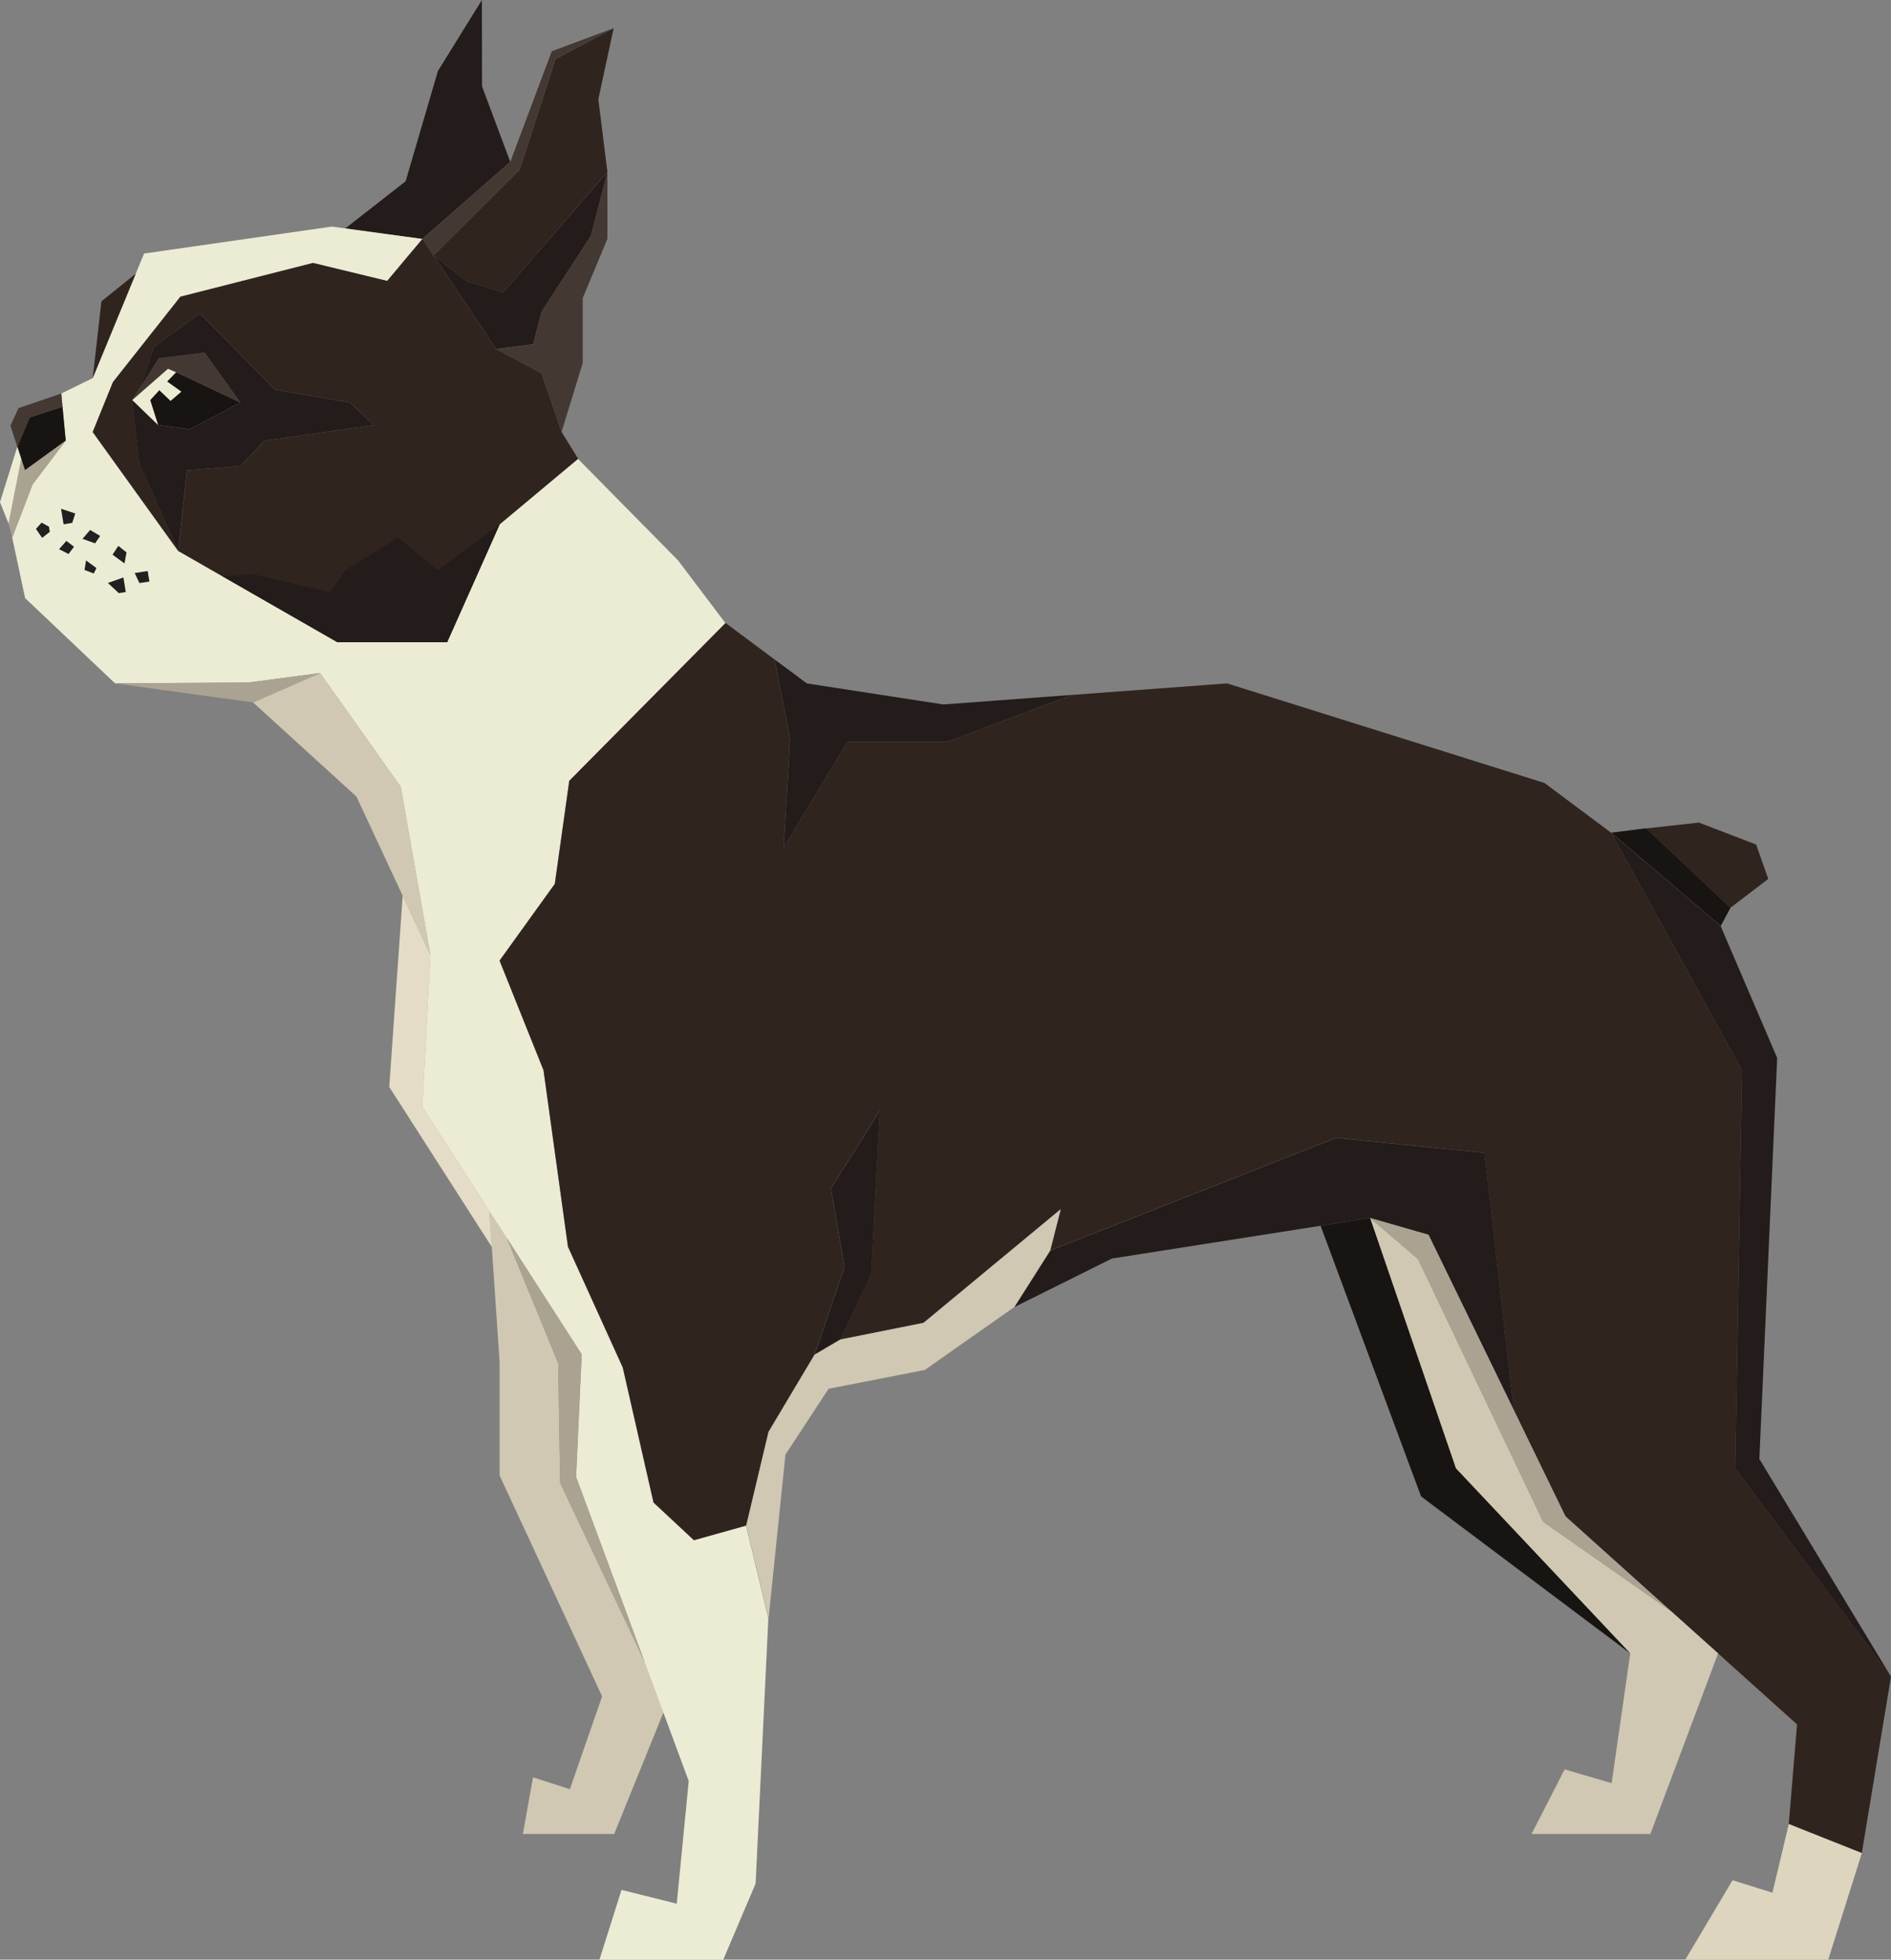 <?xml version="1.0" encoding="utf-8"?>
<!-- Generator: Adobe Illustrator 16.0.0, SVG Export Plug-In . SVG Version: 6.00 Build 0)  -->
<!DOCTYPE svg PUBLIC "-//W3C//DTD SVG 1.1//EN" "http://www.w3.org/Graphics/SVG/1.1/DTD/svg11.dtd">
<svg xmlns="http://www.w3.org/2000/svg" width="93.187" height="96.562" viewBox="0 0 93.187 96.562">
                      <rect x="0" y="0" width="93.187" height="96.562" fill="#808080" stroke="none"/>
                      <g id="Group_284" data-name="Group 284" transform="translate(-154.385 -117.912)">
                        <path id="Path_7387" data-name="Path 7387" d="M219.079,185.843l-2.527-6.167-.867-1.348.123,1.789.385,5.658v5.6l5.052,10.883-1.589,4.573-1.817-.582-.5,2.791h4.5l2.431-6-.913-2.457-4.181-8.848Z" transform="translate(-37.188 -0.758)" fill="#d0c8b2"></path>
                        <path id="Path_7388" data-name="Path 7388" d="M226.742,126.4l-.445-3.579.754-3.5-2.865,1.519-1.769,5.46-4.245,4.214,1.639,1.283,1.8.544Z" transform="translate(-42.426 -0.018)" fill="#30241f"></path>
                        <path id="Path_7389" data-name="Path 7389" d="M231.465,125.889l-1.391-3.719-.008-4.257-2.168,3.5-1.589,5.43-2.977,2.327,3.8.518Z" transform="translate(-51.934)" fill="#241c1a"></path>
                        <path id="Path_7390" data-name="Path 7390" d="M221.926,132.429l-1.8-.544-1.639-1.283,3.089,4.613,1.821-.229.421-1.618,2.423-3.723.818-3.152Z" transform="translate(-42.739 -0.108)" fill="#241c1a"></path>
                        <path id="Path_7391" data-name="Path 7391" d="M211.432,141.923l1.634-2.159-.159-1.668-.059-.653,1.546-.756,2.122-5.147.41-.993,9.257-1.328.656.091,3.8.518-1.736,2.069-3.656-.886-6.534,1.662-3.326,4.211-1,2.456L218.6,145.2l2.158,1.237,5.693,3.264h5.4l2.59-5.809,3.868-3.227,4.93,5,2.337,3.092-7.7,7.775-.713,5.079-2.722,3.78,2.165,5.4,1.206,8.7,2.7,5.949,1.516,6.655,1.991,1.856,2.571-.72,1.1,4.578-.627,13.057-1.595,3.751h-6.1l1.086-3.439,2.722.68.591-6.043-1.254-3.388-.913-2.457-3.388-9.14.278-6.041-3.69-5.729-.867-1.348-3.295-5.122.4-7.448-1.466-8.324-3.975-5.6-3.542.467-6.56.04-4.431-4.2-.638-2.991Z" transform="translate(-55.442 -0.142)" fill="#ececd5"></path>
                        <path id="Path_7392" data-name="Path 7392" d="M247.759,138.209l-1.618.526-.611,1.447.195.595.184.56,2.009-1.459Z" transform="translate(-90.294 -0.255)" fill="#171412"></path>
                        <path id="Path_7393" data-name="Path 7393" d="M248.2,137.548l-2.108.72-.4.864.339,1.041.611-1.447,1.618-.526Z" transform="translate(-90.794 -0.246)" fill="#443833"></path>
                        <path id="Path_7394" data-name="Path 7394" d="M248.35,139.9l-2.009,1.459-.184-.56-.626,3.19.188.685,1-2.616Z" transform="translate(-90.725 -0.276)" fill="#aba391"></path>
                        <g id="Group_283" data-name="Group 283" transform="translate(156.161 142.982)">
                          <path id="Path_7395" data-name="Path 7395" d="M241.586,147l-.234-.495.641-.1.085.519Z" transform="translate(-236.491 -143.339)" fill="#222021"></path>
                          <path id="Path_7396" data-name="Path 7396" d="M243.187,145.473l-.1.545-.588-.432.283-.434Z" transform="translate(-238.728 -143.324)" fill="#222021"></path>
                          <path id="Path_7397" data-name="Path 7397" d="M244.681,144.652l-.252.366-.619-.224.376-.436Z" transform="translate(-241.52 -143.314)" fill="#222021"></path>
                          <path id="Path_7398" data-name="Path 7398" d="M245.6,143.995l-.426.071-.125-.765.7.232Z" transform="translate(-243.816 -143.301)" fill="#222021"></path>
                          <path id="Path_7399" data-name="Path 7399" d="M243.07,147.5l-.537-.5.764-.272.117.718Z" transform="translate(-238.992 -143.344)" fill="#222021"></path>
                          <path id="Path_7400" data-name="Path 7400" d="M244.454,146.522l-.456-.175.078-.468.51.374Z" transform="translate(-241.61 -143.333)" fill="#222021"></path>
                          <path id="Path_7401" data-name="Path 7401" d="M245.581,145.549l-.465-.236.361-.409.376.29Z" transform="translate(-243.981 -143.321)" fill="#222021"></path>
                          <path id="Path_7402" data-name="Path 7402" d="M247,144.443l-.379.3-.306-.442.279-.309.363.2Z" transform="translate(-246.32 -143.309)" fill="#222021"></path>
                        </g>
                        <path id="Path_7403" data-name="Path 7403" d="M205.875,156.883l-15.641-4.906-7.619.565-6.168,2.314h-4.924l-3.142,5.209.313-5.385-.757-3.88L165.52,149l-7.7,7.775-.713,5.079-2.722,3.78,2.165,5.4,1.206,8.7,2.7,5.949,1.516,6.655,1.991,1.856,2.571-.72,1.1-4.62,2.269-3.805,1.473-4.31-.669-3.873,2.412-3.829-.427,8.038-1.525,3.229,4.105-.821,6.762-5.6-.519,2.035,14.09-5.549,7.31.732,1.441,12.671,2.549,5.243,5.223,4.694,2.3,2.063,3.893,3.5-.408,4.907,3.6,1.432,1.439-8.7-7.678-10.246.34-19.625-6.448-11.7Z" transform="translate(24.621 -0.39)" fill="#30241f"></path>
                        <path id="Path_7404" data-name="Path 7404" d="M165.382,180.715l-2.364-2.024,4.229,12.337,8.593,9.119-.917,6.393-2.316-.679-1.63,3.184h5.855l3.338-8.9-2.3-2.063-6.321-4.42Z" transform="translate(58.882 -0.763)" fill="#d0c8b2"></path>
                        <path id="Path_7405" data-name="Path 7405" d="M165.94,160.043l-2.818-1.083-2.61.288,4.164,3.909,1.861-1.422Z" transform="translate(74.986 -0.515)" fill="#30241f"></path>
                        <path id="Path_7406" data-name="Path 7406" d="M168.276,163.161l-.484.9-5.394-4.6,1.713-.218Z" transform="translate(71.387 -0.519)" fill="#171412"></path>
                        <path id="Path_7407" data-name="Path 7407" d="M162.886,215.617h-7.044l2.329-3.914,1.965.614.806-3.383,3.6,1.432Z" transform="translate(81.593 -1.142)" fill="#ddd5be"></path>
                        <path id="Path_7408" data-name="Path 7408" d="M239.384,151.968l3.542-.467-3.306,1.445-6.8-.938Z" transform="translate(-72.762 -0.421)" fill="#aba391"></path>
                        <path id="Path_7409" data-name="Path 7409" d="M182.665,200.147l-10.307-7.736-4.952-13.336,2.437-.384,4.229,12.337Z" transform="translate(52.057 -0.763)" fill="#171412"></path>
                        <path id="Path_7410" data-name="Path 7410" d="M174.993,180.246l14.09-5.549,7.31.732,1.441,12.671-4.2-8.633-2.88-.826-2.437.384-10.286,1.615-4.806,2.391Z" transform="translate(31.148 -0.713)" fill="#241c1a"></path>
                        <path id="Path_7411" data-name="Path 7411" d="M209.934,152.564l-6.363.473L196.844,152l-1.586-1.178.757,3.88-.313,5.385,3.142-5.209h4.924Z" transform="translate(-2.698 -0.413)" fill="#241c1a"></path>
                        <path id="Path_7412" data-name="Path 7412" d="M220.942,136.893l3.326-4.211,6.534-1.663,3.656.886,1.736-2.069.543.808,3.089,4.613,2.242,1.2.982,2.889.817,1.322L240,143.9l-2.59,5.809h-5.4l-5.693-3.264-2.158-1.237.438-3.975,2.634-.208,1.186-1.251,5.395-.764-1.184-1.107-3.687-.635-3.695-3.754-2.281,1.644-.64,1.944-.43.676.327,3.066,1.938,4.364-4.211-5.856Z" transform="translate(-60.991 -0.15)" fill="#30241f"></path>
                        <path id="Path_7413" data-name="Path 7413" d="M237.256,137.366l.555.528.527-.453-.7-.5.446-.459,3.171,1.5L238.75,139.3l-1.553-.211-.391-1.232Z" transform="translate(-75.022 -0.233)" fill="#171412"></path>
                        <path id="Path_7414" data-name="Path 7414" d="M241.929,136.484l-.446.459.7.5-.527.453-.555-.528-.45.493.391,1.232-1.276-1.232,1.767-1.546Z" transform="translate(-78.865 -0.231)" fill="#ececd5"></path>
                        <path id="Path_7415" data-name="Path 7415" d="M238.122,135.781l2.252-.275,1.767,2.466-3.171-1.5-.4-.174-1.767,1.546.43-.676Z" transform="translate(-75.907 -0.221)" fill="#443833"></path>
                        <path id="Path_7416" data-name="Path 7416" d="M230.136,137.823l1.276,1.232,1.554.211,2.507-1.318-1.767-2.466-2.252.275-.887,1.391.64-1.944,2.281-1.644,3.695,3.754,3.687.635,1.184,1.107-5.395.764-1.186,1.251-2.634.208-.438,3.975-1.938-4.364Z" transform="translate(-69.238 -0.196)" fill="#241c1a"></path>
                        <path id="Path_7417" data-name="Path 7417" d="M244.156,131.57l-1.692,1.361-.43,3.786Z" transform="translate(-83.081 -0.171)" fill="#30241f"></path>
                        <path id="Path_7418" data-name="Path 7418" d="M237.549,144.077,234.5,146.34l-1.955-1.615-2.6,1.615-.759,1.084-3.781-.892-1.537.089,5.693,3.264h5.4Z" transform="translate(-58.543 -0.328)" fill="#241c1a"></path>
                        <path id="Path_7419" data-name="Path 7419" d="M222.751,132.706l1.215-2.911v-3.3l-.818,3.152-2.423,3.723-.421,1.618-1.821.229,2.242,1.2.982,2.889,1.044-3.4Z" transform="translate(-39.65 -0.108)" fill="#443833"></path>
                        <path id="Path_7420" data-name="Path 7420" d="M230.616,151.5l3.975,5.6,1.466,8.324-1.376-2.952-2.278-4.887-5.092-4.637Z" transform="translate(-60.452 -0.421)" fill="#d0c8b2"></path>
                        <path id="Path_7421" data-name="Path 7421" d="M227.593,119.319l-3.048,1.135-2.045,5.453-4.329,3.8.543.808,4.245-4.214,1.769-5.46Z" transform="translate(-42.969 -0.018)" fill="#443833"></path>
                        <path id="Path_7422" data-name="Path 7422" d="M248.8,140.8l-.195-.595-.852,2.732.42,1.053Z" transform="translate(-93.368 -0.28)" fill="#ececd5"></path>
                        <path id="Path_7423" data-name="Path 7423" d="M208.093,173.346l-2.412,3.829.669,3.873-1.473,4.31,1.265-.745,1.525-3.229Z" transform="translate(-10.348 -0.696)" fill="#241c1a"></path>
                        <path id="Path_7424" data-name="Path 7424" d="M200.476,184.675l-1.265.745-2.269,3.805-1.1,4.62,1.1,4.579.832-8.078L199.9,187.1l4.743-.926,4.409-3.1,1.77-2.785.519-2.035-6.762,5.6Z" transform="translate(-4.683 -0.757)" fill="#d0c8b2"></path>
                        <path id="Path_7425" data-name="Path 7425" d="M154.385,159.472l5.394,4.6,2.783,6.49-.878,19.761,6.487,10.728L160.493,190.8l.34-19.625Z" transform="translate(79.401 -0.521)" fill="#241c1a"></path>
                        <path id="Path_7426" data-name="Path 7426" d="M220.3,185.422l-3.69-5.729,2.527,6.167.093,5.9,4.181,8.848-3.388-9.14Z" transform="translate(-37.245 -0.775)" fill="#aba391"></path>
                        <path id="Path_7427" data-name="Path 7427" d="M168.227,179.518l-2.88-.826,2.364,2.024,6.169,12.953,6.321,4.42-5.223-4.694-2.549-5.243Z" transform="translate(56.553 -0.763)" fill="#aba391"></path>
                        <path id="Path_7428" data-name="Path 7428" d="M224.919,162.609l1.376,2.952-.4,7.448,3.295,5.122.123,1.789-5.056-7.887Z" transform="translate(-50.69 -0.561)" fill="#e4dcc6"></path>
                      </g>
                    </svg>